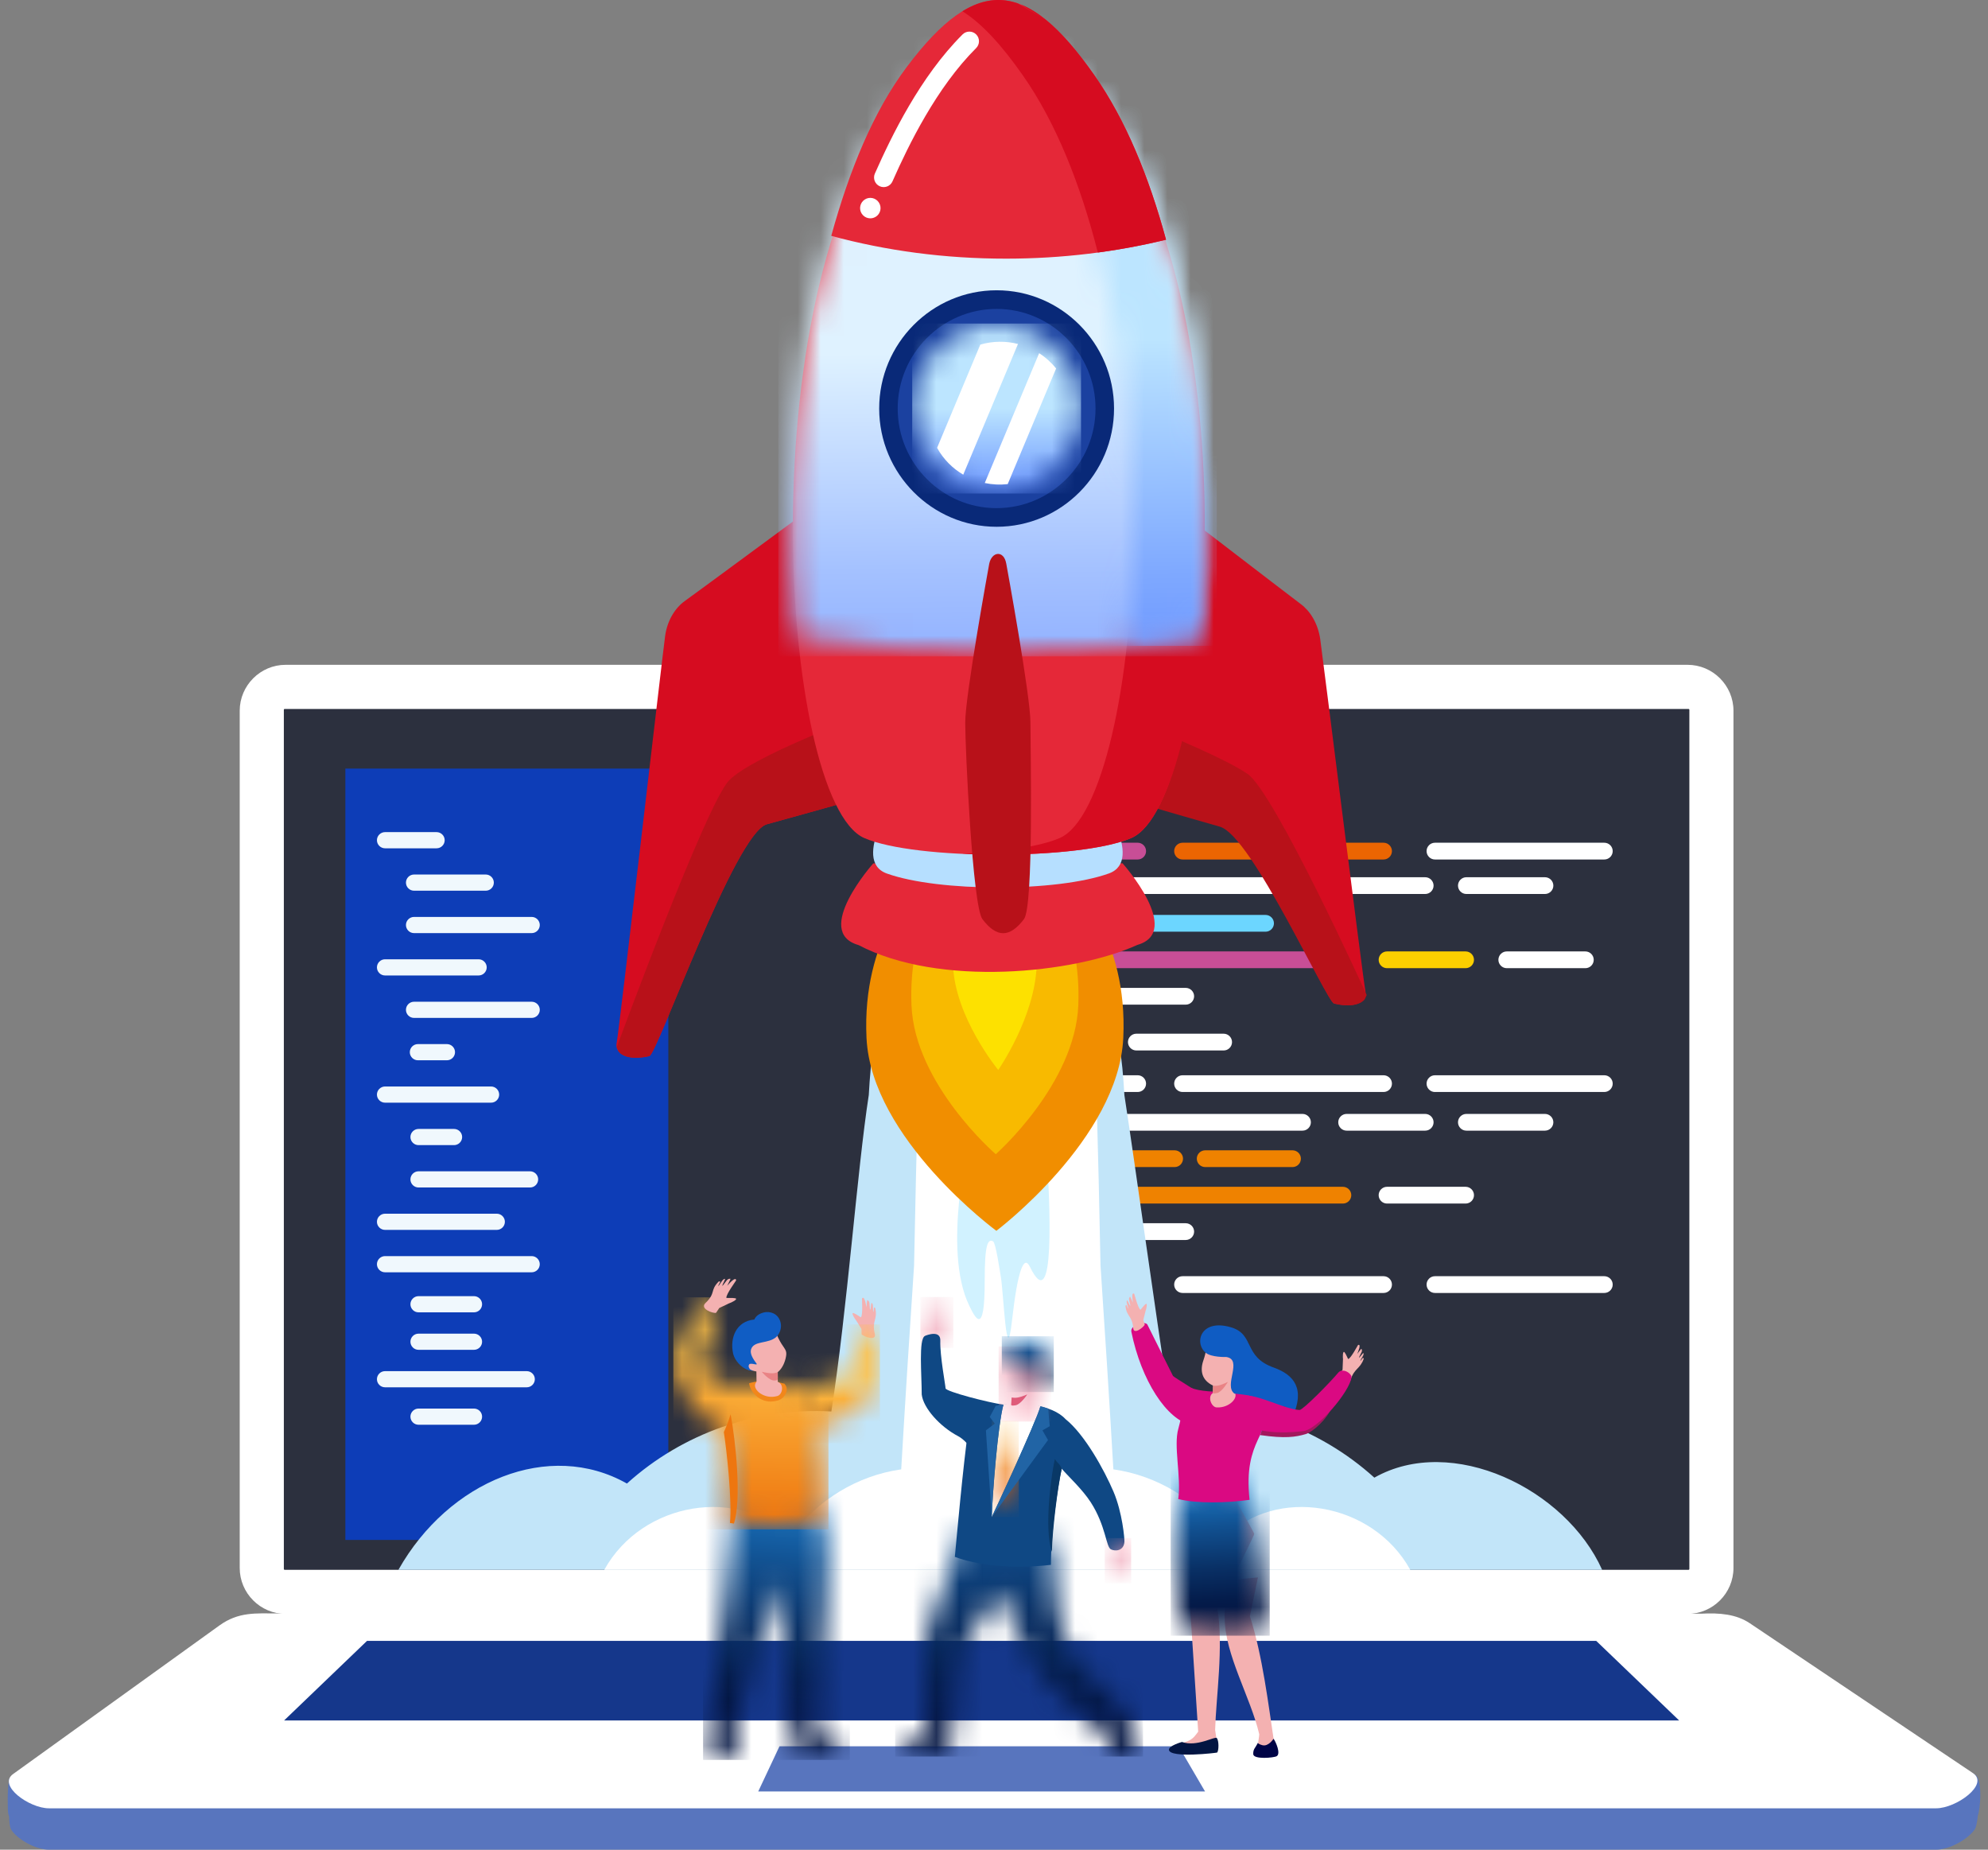 <svg width="86" height="80" viewBox="0 0 86 80" fill="none" xmlns="http://www.w3.org/2000/svg">
<rect x="0" y="0" width="86" height="80" fill="#808080" stroke="none"/>
<g clip-path="url(#clip0_2439_6427)">
<path fill-rule="evenodd" clip-rule="evenodd" d="M12.356 28.754H73.002C74.095 28.754 74.989 29.648 74.989 30.74V67.816C74.989 68.909 74.095 69.803 73.002 69.803H12.356C11.264 69.803 10.37 68.909 10.37 67.816V30.74C10.37 29.648 11.264 28.754 12.356 28.754Z" fill="white"/>
<path fill-rule="evenodd" clip-rule="evenodd" d="M9.363 72.197H75.927L85.473 76.804C85.74 76.933 85.588 78.87 85.439 79.102C85.152 79.547 84.332 80.001 83.755 80.001H2.117C1.553 80.001 0.757 79.566 0.481 79.13C0.32 78.875 0.397 77.224 0.411 76.91L9.363 72.197H9.363Z" fill="#5875BE"/>
<path fill-rule="evenodd" clip-rule="evenodd" d="M9.364 72.197H75.927L85.401 76.729C85.817 76.928 85.639 78.374 85.567 78.486C85.281 78.931 84.332 79.438 83.755 79.438H2.117C1.553 79.438 0.665 78.968 0.389 78.532C0.325 78.431 0.34 78.154 0.333 77.782C0.339 77.397 0.362 77.047 0.412 76.91L9.364 72.197Z" fill="#5875BE"/>
<path fill-rule="evenodd" clip-rule="evenodd" d="M12.018 69.783L73.578 69.794C74.395 69.749 75.116 69.817 75.696 70.207L85.349 76.689C86.066 77.17 84.632 78.211 83.755 78.211H2.117C1.264 78.211 -0.115 77.219 0.566 76.729L9.493 70.302C10.321 69.706 11.065 69.781 12.017 69.783" fill="white"/>
<path fill-rule="evenodd" clip-rule="evenodd" d="M15.878 70.969H37.942H38.552H69.051L72.639 74.412H38.552H37.942H12.29L15.878 70.969Z" fill="#15378B"/>
<path fill-rule="evenodd" clip-rule="evenodd" d="M33.72 75.529H46.007H46.321H50.987L52.129 77.482H46.321H46.007H32.801L33.72 75.529Z" fill="#5875BE"/>
<path fill-rule="evenodd" clip-rule="evenodd" d="M12.314 30.664H73.045C73.065 30.664 73.081 30.68 73.081 30.699V67.861C73.081 67.88 73.065 67.896 73.045 67.896H12.314C12.294 67.896 12.279 67.88 12.279 67.861V30.699C12.279 30.68 12.294 30.664 12.314 30.664Z" fill="#2C303E"/>
<path fill-rule="evenodd" clip-rule="evenodd" d="M38.483 65.215H56.197C56.397 65.215 56.559 65.052 56.559 64.853C56.559 64.653 56.396 64.49 56.197 64.49H38.483C38.284 64.49 38.121 64.653 38.121 64.852C38.121 65.052 38.284 65.215 38.483 65.215" fill="#EB6502"/>
<path fill-rule="evenodd" clip-rule="evenodd" d="M58.158 65.215H62.507C62.706 65.215 62.869 65.052 62.869 64.853C62.869 64.653 62.706 64.49 62.507 64.49H58.158C57.959 64.49 57.796 64.653 57.796 64.852C57.796 65.052 57.959 65.215 58.158 65.215" fill="white"/>
<path fill-rule="evenodd" clip-rule="evenodd" d="M36.565 63.637H40.914C41.113 63.637 41.276 63.474 41.276 63.275C41.276 63.075 41.113 62.912 40.914 62.912H36.565C36.366 62.912 36.203 63.075 36.203 63.274C36.203 63.474 36.366 63.637 36.565 63.637Z" fill="white"/>
<path fill-rule="evenodd" clip-rule="evenodd" d="M38.483 62.061H45.006C45.205 62.061 45.368 61.898 45.368 61.699C45.368 61.499 45.205 61.336 45.006 61.336H38.483C38.284 61.336 38.121 61.499 38.121 61.698C38.121 61.898 38.284 62.061 38.483 62.061Z" fill="white"/>
<path fill-rule="evenodd" clip-rule="evenodd" d="M38.505 60.483H43.855C44.055 60.483 44.218 60.32 44.218 60.12C44.218 59.921 44.055 59.758 43.855 59.758H38.505C38.305 59.758 38.143 59.921 38.143 60.12C38.143 60.32 38.306 60.483 38.505 60.483Z" fill="white"/>
<path fill-rule="evenodd" clip-rule="evenodd" d="M47.031 62.061H51.294C51.493 62.061 51.657 61.898 51.657 61.699C51.657 61.499 51.493 61.336 51.294 61.336H47.031C46.832 61.336 46.669 61.499 46.669 61.698C46.669 61.898 46.832 62.061 47.031 62.061Z" fill="white"/>
<path fill-rule="evenodd" clip-rule="evenodd" d="M38.71 57.316H41.338C41.537 57.316 41.7 57.153 41.7 56.954C41.7 56.755 41.537 56.592 41.338 56.592H38.71C38.511 56.592 38.348 56.755 38.348 56.954C38.348 57.153 38.511 57.316 38.71 57.316Z" fill="white"/>
<path fill-rule="evenodd" clip-rule="evenodd" d="M38.483 43.452H45.006C45.205 43.452 45.368 43.289 45.368 43.089C45.368 42.89 45.205 42.727 45.006 42.727H38.483C38.284 42.727 38.121 42.89 38.121 43.089C38.121 43.288 38.284 43.451 38.483 43.451" fill="white"/>
<path fill-rule="evenodd" clip-rule="evenodd" d="M38.505 41.875H43.855C44.055 41.875 44.218 41.712 44.218 41.513C44.218 41.313 44.055 41.15 43.855 41.15H38.505C38.305 41.15 38.143 41.313 38.143 41.513C38.143 41.712 38.306 41.875 38.505 41.875Z" fill="white"/>
<path fill-rule="evenodd" clip-rule="evenodd" d="M38.505 40.297H54.748C54.947 40.297 55.11 40.134 55.11 39.935C55.11 39.735 54.947 39.572 54.748 39.572H38.505C38.305 39.572 38.143 39.735 38.143 39.934C38.143 40.134 38.306 40.297 38.505 40.297Z" fill="#6CD6FF"/>
<path fill-rule="evenodd" clip-rule="evenodd" d="M47.031 43.452H51.294C51.493 43.452 51.657 43.289 51.657 43.089C51.657 42.89 51.493 42.727 51.294 42.727H47.031C46.832 42.727 46.669 42.89 46.669 43.089C46.669 43.288 46.832 43.451 47.031 43.451" fill="white"/>
<path fill-rule="evenodd" clip-rule="evenodd" d="M45.422 41.875H58.094C58.294 41.875 58.456 41.712 58.456 41.513C58.456 41.313 58.294 41.15 58.094 41.15H45.422C45.223 41.15 45.06 41.313 45.06 41.513C45.06 41.712 45.223 41.875 45.422 41.875Z" fill="#C84E96"/>
<path fill-rule="evenodd" clip-rule="evenodd" d="M60.002 41.875H63.402C63.602 41.875 63.764 41.712 63.764 41.513C63.764 41.313 63.601 41.15 63.402 41.15H60.002C59.803 41.15 59.64 41.313 59.64 41.513C59.64 41.712 59.803 41.875 60.002 41.875Z" fill="#FCCF00"/>
<path fill-rule="evenodd" clip-rule="evenodd" d="M65.182 41.875H68.582C68.782 41.875 68.944 41.712 68.944 41.513C68.944 41.313 68.781 41.15 68.582 41.15H65.182C64.983 41.15 64.82 41.313 64.82 41.513C64.82 41.712 64.983 41.875 65.182 41.875Z" fill="white"/>
<path fill-rule="evenodd" clip-rule="evenodd" d="M38.59 55.209H42.938C43.138 55.209 43.301 55.046 43.301 54.847C43.301 54.647 43.138 54.484 42.938 54.484H38.59C38.391 54.484 38.227 54.647 38.227 54.846C38.227 55.046 38.391 55.209 38.59 55.209Z" fill="white"/>
<path fill-rule="evenodd" clip-rule="evenodd" d="M38.483 53.631H45.006C45.205 53.631 45.368 53.468 45.368 53.269C45.368 53.069 45.205 52.906 45.006 52.906H38.483C38.284 52.906 38.121 53.069 38.121 53.268C38.121 53.468 38.284 53.631 38.483 53.631Z" fill="white"/>
<path fill-rule="evenodd" clip-rule="evenodd" d="M38.505 52.055H43.855C44.055 52.055 44.218 51.892 44.218 51.693C44.218 51.493 44.055 51.33 43.855 51.33H38.505C38.305 51.33 38.143 51.493 38.143 51.692C38.143 51.892 38.306 52.055 38.505 52.055Z" fill="white"/>
<path fill-rule="evenodd" clip-rule="evenodd" d="M38.505 50.477H45.524C45.723 50.477 45.886 50.314 45.886 50.114C45.886 49.915 45.723 49.752 45.524 49.752H38.505C38.305 49.752 38.143 49.915 38.143 50.114C38.143 50.314 38.306 50.477 38.505 50.477Z" fill="#FCCF00"/>
<path fill-rule="evenodd" clip-rule="evenodd" d="M47.031 53.631H51.294C51.493 53.631 51.657 53.468 51.657 53.269C51.657 53.069 51.493 52.906 51.294 52.906H47.031C46.832 52.906 46.669 53.069 46.669 53.268C46.669 53.468 46.832 53.631 47.031 53.631Z" fill="white"/>
<path fill-rule="evenodd" clip-rule="evenodd" d="M45.422 52.055H58.094C58.294 52.055 58.456 51.892 58.456 51.693C58.456 51.493 58.294 51.33 58.094 51.33H45.422C45.223 51.33 45.06 51.493 45.06 51.692C45.06 51.892 45.223 52.055 45.422 52.055Z" fill="#EF8200"/>
<path fill-rule="evenodd" clip-rule="evenodd" d="M60.002 52.055H63.402C63.602 52.055 63.764 51.892 63.764 51.693C63.764 51.493 63.601 51.33 63.402 51.33H60.002C59.803 51.33 59.64 51.493 59.64 51.692C59.64 51.892 59.803 52.055 60.002 52.055Z" fill="white"/>
<path fill-rule="evenodd" clip-rule="evenodd" d="M43.674 38.666H56.346C56.545 38.666 56.708 38.503 56.708 38.304C56.708 38.104 56.545 37.941 56.346 37.941H43.674C43.475 37.941 43.311 38.104 43.311 38.303C43.311 38.503 43.474 38.666 43.674 38.666Z" fill="white"/>
<path fill-rule="evenodd" clip-rule="evenodd" d="M58.254 38.666H61.654C61.854 38.666 62.016 38.503 62.016 38.304C62.016 38.104 61.853 37.941 61.654 37.941H58.254C58.055 37.941 57.892 38.104 57.892 38.303C57.892 38.503 58.055 38.666 58.254 38.666Z" fill="white"/>
<path fill-rule="evenodd" clip-rule="evenodd" d="M63.434 38.666H66.834C67.034 38.666 67.197 38.503 67.197 38.304C67.197 38.104 67.034 37.941 66.834 37.941H63.434C63.235 37.941 63.072 38.104 63.072 38.303C63.072 38.503 63.235 38.666 63.434 38.666Z" fill="white"/>
<path fill-rule="evenodd" clip-rule="evenodd" d="M43.674 37.174H49.216C49.415 37.174 49.578 37.011 49.578 36.812C49.578 36.612 49.415 36.449 49.216 36.449H43.674C43.474 36.449 43.311 36.612 43.311 36.811C43.311 37.011 43.474 37.174 43.674 37.174Z" fill="#C84E96"/>
<path fill-rule="evenodd" clip-rule="evenodd" d="M51.156 37.174H59.853C60.052 37.174 60.215 37.011 60.215 36.812C60.215 36.612 60.052 36.449 59.853 36.449H51.156C50.957 36.449 50.794 36.612 50.794 36.811C50.794 37.011 50.957 37.174 51.156 37.174Z" fill="#EB6502"/>
<path fill-rule="evenodd" clip-rule="evenodd" d="M62.075 37.174H69.402C69.602 37.174 69.765 37.011 69.765 36.812C69.765 36.612 69.602 36.449 69.402 36.449H62.075C61.875 36.449 61.713 36.612 61.713 36.811C61.713 37.011 61.876 37.174 62.075 37.174Z" fill="white"/>
<path fill-rule="evenodd" clip-rule="evenodd" d="M43.674 48.902H56.346C56.545 48.902 56.708 48.739 56.708 48.54C56.708 48.341 56.545 48.178 56.346 48.178H43.674C43.475 48.178 43.311 48.341 43.311 48.54C43.311 48.739 43.474 48.902 43.674 48.902Z" fill="white"/>
<path fill-rule="evenodd" clip-rule="evenodd" d="M58.254 48.902H61.654C61.854 48.902 62.016 48.739 62.016 48.54C62.016 48.341 61.853 48.178 61.654 48.178H58.254C58.055 48.178 57.892 48.341 57.892 48.54C57.892 48.739 58.055 48.902 58.254 48.902Z" fill="white"/>
<path fill-rule="evenodd" clip-rule="evenodd" d="M63.434 48.902H66.834C67.034 48.902 67.197 48.739 67.197 48.54C67.197 48.341 67.034 48.178 66.834 48.178H63.434C63.235 48.178 63.072 48.341 63.072 48.54C63.072 48.739 63.235 48.902 63.434 48.902Z" fill="white"/>
<path fill-rule="evenodd" clip-rule="evenodd" d="M43.674 47.23H49.216C49.415 47.23 49.578 47.068 49.578 46.868C49.578 46.669 49.415 46.506 49.216 46.506H43.674C43.474 46.506 43.311 46.669 43.311 46.868C43.311 47.068 43.474 47.231 43.674 47.231" fill="white"/>
<path fill-rule="evenodd" clip-rule="evenodd" d="M51.156 47.23H59.853C60.052 47.23 60.215 47.068 60.215 46.868C60.215 46.669 60.052 46.506 59.853 46.506H51.156C50.957 46.506 50.794 46.669 50.794 46.868C50.794 47.068 50.957 47.23 51.156 47.23Z" fill="white"/>
<path fill-rule="evenodd" clip-rule="evenodd" d="M62.075 47.23H69.402C69.602 47.23 69.765 47.068 69.765 46.868C69.765 46.669 69.602 46.506 69.402 46.506H62.075C61.875 46.506 61.713 46.669 61.713 46.868C61.713 47.068 61.876 47.231 62.075 47.231" fill="white"/>
<path d="M28.912 33.242H14.94V66.604H28.912V33.242Z" fill="#0D3DB7"/>
<path fill-rule="evenodd" clip-rule="evenodd" d="M47.036 50.477H50.814C51.014 50.477 51.177 50.314 51.177 50.114C51.177 49.915 51.014 49.752 50.814 49.752H47.036C46.837 49.752 46.674 49.915 46.674 50.114C46.674 50.314 46.837 50.477 47.036 50.477Z" fill="#EF8200"/>
<path fill-rule="evenodd" clip-rule="evenodd" d="M52.136 50.477H55.914C56.114 50.477 56.276 50.314 56.276 50.114C56.276 49.915 56.113 49.752 55.914 49.752H52.136C51.937 49.752 51.773 49.915 51.773 50.114C51.773 50.314 51.937 50.477 52.136 50.477Z" fill="#EF8200"/>
<path fill-rule="evenodd" clip-rule="evenodd" d="M38.71 45.434H42.164C42.363 45.434 42.526 45.271 42.526 45.072C42.526 44.872 42.363 44.709 42.164 44.709H38.71C38.511 44.709 38.348 44.872 38.348 45.071C38.348 45.271 38.511 45.434 38.71 45.434Z" fill="white"/>
<path fill-rule="evenodd" clip-rule="evenodd" d="M43.676 45.434H47.454C47.654 45.434 47.816 45.271 47.816 45.072C47.816 44.872 47.653 44.709 47.454 44.709H43.676C43.477 44.709 43.314 44.872 43.314 45.071C43.314 45.271 43.477 45.434 43.676 45.434Z" fill="white"/>
<path fill-rule="evenodd" clip-rule="evenodd" d="M49.157 45.434H52.935C53.135 45.434 53.297 45.271 53.297 45.072C53.297 44.872 53.134 44.709 52.935 44.709H49.157C48.957 44.709 48.795 44.872 48.795 45.071C48.795 45.271 48.958 45.434 49.157 45.434Z" fill="white"/>
<path fill-rule="evenodd" clip-rule="evenodd" d="M18.105 56.76H20.505C20.697 56.76 20.855 56.603 20.855 56.41C20.855 56.218 20.697 56.06 20.505 56.06H18.105C17.913 56.06 17.755 56.218 17.755 56.41C17.755 56.603 17.913 56.76 18.105 56.76Z" fill="#F0F8FD"/>
<path fill-rule="evenodd" clip-rule="evenodd" d="M16.656 55.028H23C23.193 55.028 23.35 54.87 23.35 54.678C23.35 54.486 23.193 54.328 23 54.328H16.656C16.464 54.328 16.306 54.486 16.306 54.678C16.306 54.87 16.464 55.028 16.656 55.028Z" fill="#F0F8FD"/>
<path fill-rule="evenodd" clip-rule="evenodd" d="M16.656 53.194H21.491C21.683 53.194 21.841 53.036 21.841 52.844C21.841 52.652 21.683 52.494 21.491 52.494H16.656C16.464 52.494 16.306 52.652 16.306 52.844C16.306 53.036 16.464 53.194 16.656 53.194Z" fill="#F0F8FD"/>
<path fill-rule="evenodd" clip-rule="evenodd" d="M18.105 51.36H22.931C23.123 51.36 23.281 51.202 23.281 51.01C23.281 50.818 23.123 50.66 22.931 50.66H18.105C17.913 50.66 17.755 50.818 17.755 51.01C17.755 51.202 17.913 51.36 18.105 51.36Z" fill="#F0F8FD"/>
<path fill-rule="evenodd" clip-rule="evenodd" d="M18.105 49.528H19.642C19.835 49.528 19.992 49.37 19.992 49.178C19.992 48.986 19.835 48.828 19.642 48.828H18.105C17.913 48.828 17.755 48.986 17.755 49.178C17.755 49.37 17.913 49.528 18.105 49.528Z" fill="#F0F8FD"/>
<path fill-rule="evenodd" clip-rule="evenodd" d="M16.656 47.692H21.244C21.437 47.692 21.594 47.534 21.594 47.342C21.594 47.15 21.437 46.992 21.244 46.992H16.656C16.464 46.992 16.306 47.15 16.306 47.342C16.306 47.534 16.464 47.692 16.656 47.692Z" fill="#F0F8FD"/>
<path fill-rule="evenodd" clip-rule="evenodd" d="M18.078 45.858H19.334C19.526 45.858 19.684 45.7 19.684 45.508C19.684 45.316 19.526 45.158 19.334 45.158H18.078C17.886 45.158 17.728 45.316 17.728 45.508C17.728 45.7 17.886 45.858 18.078 45.858Z" fill="#F0F8FD"/>
<path fill-rule="evenodd" clip-rule="evenodd" d="M17.911 44.026H23.001C23.193 44.026 23.351 43.868 23.351 43.676C23.351 43.484 23.193 43.326 23.001 43.326H17.911C17.718 43.326 17.561 43.484 17.561 43.676C17.561 43.868 17.718 44.026 17.911 44.026Z" fill="#F0F8FD"/>
<path fill-rule="evenodd" clip-rule="evenodd" d="M16.656 42.19H20.705C20.897 42.19 21.055 42.032 21.055 41.84C21.055 41.648 20.897 41.49 20.705 41.49H16.656C16.464 41.49 16.306 41.648 16.306 41.84C16.306 42.032 16.464 42.19 16.656 42.19Z" fill="#F0F8FD"/>
<path fill-rule="evenodd" clip-rule="evenodd" d="M17.911 40.358H23.001C23.193 40.358 23.351 40.2 23.351 40.008C23.351 39.816 23.193 39.658 23.001 39.658H17.911C17.718 39.658 17.561 39.816 17.561 40.008C17.561 40.2 17.718 40.358 17.911 40.358Z" fill="#F0F8FD"/>
<path fill-rule="evenodd" clip-rule="evenodd" d="M17.911 38.524H21.014C21.206 38.524 21.363 38.366 21.363 38.174C21.363 37.982 21.206 37.824 21.014 37.824H17.911C17.718 37.824 17.561 37.982 17.561 38.174C17.561 38.366 17.718 38.524 17.911 38.524Z" fill="#F0F8FD"/>
<path fill-rule="evenodd" clip-rule="evenodd" d="M16.656 36.69H18.887C19.079 36.69 19.237 36.532 19.237 36.34C19.237 36.148 19.079 35.99 18.887 35.99H16.656C16.464 35.99 16.306 36.148 16.306 36.34C16.306 36.532 16.464 36.69 16.656 36.69Z" fill="#F0F8FD"/>
<path fill-rule="evenodd" clip-rule="evenodd" d="M18.105 58.381H20.505C20.697 58.381 20.855 58.224 20.855 58.032C20.855 57.839 20.697 57.682 20.505 57.682H18.105C17.913 57.682 17.755 57.839 17.755 58.032C17.755 58.224 17.913 58.381 18.105 58.381Z" fill="#F0F8FD"/>
<path fill-rule="evenodd" clip-rule="evenodd" d="M16.656 60.002H22.787C22.979 60.002 23.137 59.845 23.137 59.653C23.137 59.46 22.979 59.303 22.787 59.303H16.656C16.464 59.303 16.306 59.46 16.306 59.653C16.306 59.845 16.464 60.002 16.656 60.002Z" fill="#F0F8FD"/>
<path fill-rule="evenodd" clip-rule="evenodd" d="M18.105 61.622H20.505C20.697 61.622 20.855 61.464 20.855 61.272C20.855 61.079 20.697 60.922 20.505 60.922H18.105C17.913 60.922 17.755 61.079 17.755 61.272C17.755 61.464 17.913 61.622 18.105 61.622Z" fill="#F0F8FD"/>
<path fill-rule="evenodd" clip-rule="evenodd" d="M38.505 38.666H42.064C42.264 38.666 42.426 38.503 42.426 38.304C42.426 38.104 42.263 37.941 42.064 37.941H38.505C38.305 37.941 38.143 38.104 38.143 38.303C38.143 38.503 38.306 38.666 38.505 38.666Z" fill="white"/>
<path fill-rule="evenodd" clip-rule="evenodd" d="M39.67 37.174H42.027C42.227 37.174 42.389 37.011 42.389 36.812C42.389 36.612 42.226 36.449 42.027 36.449H39.67C39.471 36.449 39.308 36.612 39.308 36.811C39.308 37.011 39.471 37.174 39.67 37.174Z" fill="white"/>
<path fill-rule="evenodd" clip-rule="evenodd" d="M32.449 63.637H32.555C32.755 63.637 32.917 63.474 32.917 63.275C32.917 63.075 32.754 62.912 32.555 62.912H32.449C32.25 62.912 32.087 63.075 32.087 63.274C32.087 63.474 32.25 63.637 32.449 63.637Z" fill="#1D89E8"/>
<path fill-rule="evenodd" clip-rule="evenodd" d="M32.449 62.061H32.555C32.755 62.061 32.917 61.898 32.917 61.699C32.917 61.499 32.754 61.336 32.555 61.336H32.449C32.25 61.336 32.087 61.499 32.087 61.698C32.087 61.898 32.25 62.061 32.449 62.061Z" fill="#1D89E8"/>
<path fill-rule="evenodd" clip-rule="evenodd" d="M50.61 60.791C49.914 56.322 49.15 50.666 48.64 47.361C48.597 46.576 48.531 45.794 48.407 45.119L48.022 43.014L47.964 42.59L43.111 42.636L38.259 42.59L38.201 43.014L37.815 45.119C37.692 45.794 37.626 46.576 37.583 47.361C37.073 50.666 36.661 56.578 35.964 61.047C32.75 60.87 29.546 61.975 27.12 64.165C23.769 62.265 19.42 64.031 17.235 67.896H69.308C67.729 64.382 62.806 62.01 59.454 63.91C57.028 61.719 53.825 60.614 50.61 60.791" fill="#C2E5F9"/>
<path d="M43.574 44.882L39.862 44.568C39.753 45.297 39.646 49.564 39.542 54.737C39.358 57.477 39.161 60.54 38.986 63.551C37.115 63.818 35.359 64.847 34.17 66.515C31.995 64.276 27.784 64.927 26.141 67.896H61.008C59.366 64.927 55.154 64.276 52.979 66.515C51.79 64.847 50.035 63.818 48.164 63.551C47.989 60.54 47.792 57.477 47.608 54.737C47.504 49.564 47.397 45.297 47.288 44.568L43.575 44.882H43.574Z" fill="white"/>
<path fill-rule="evenodd" clip-rule="evenodd" d="M41.945 49.217C41.945 49.217 40.746 54.039 41.927 56.466C42.185 56.998 42.601 57.847 42.598 55.399C42.595 53.804 42.735 53.577 42.957 53.686C43.076 53.744 43.247 54.946 43.292 55.205C43.422 55.95 43.533 59.302 43.777 57.131C44.021 54.959 44.292 54.254 44.55 54.785C45.666 57.081 45.42 52.024 45.274 49.767L41.945 49.217H41.945Z" fill="#D1F2FF"/>
<path fill-rule="evenodd" clip-rule="evenodd" d="M43.248 20.694L36.287 20.698C35.797 20.698 35.395 20.297 35.395 19.806V19.464C35.278 19.107 34.941 18.847 34.547 18.848L35.395 18.537V18.214L51.099 18.207V18.531L51.947 18.84C51.552 18.84 51.216 19.1 51.099 19.457V19.8C51.099 20.29 50.699 20.691 50.209 20.691L43.248 20.694H43.248Z" fill="#092978"/>
<path fill-rule="evenodd" clip-rule="evenodd" d="M41.226 20.631C41.079 20.631 40.959 20.503 40.959 20.346C40.959 20.188 41.078 20.061 41.226 20.061L46.171 20.059C46.319 20.059 46.438 20.186 46.439 20.344C46.439 20.501 46.319 20.629 46.172 20.629L41.226 20.631L41.226 20.631ZM40.335 20.061C40.482 20.061 40.602 20.188 40.602 20.346C40.602 20.503 40.482 20.631 40.335 20.631H40.107C39.959 20.631 39.84 20.504 39.84 20.346C39.84 20.189 39.959 20.061 40.106 20.061H40.334L40.335 20.061Z" fill="white"/>
<path d="M46.438 38.307L39.635 38.31C39.635 38.31 37.275 40.535 37.485 44.896C37.696 49.258 43.102 53.234 43.102 53.234C43.102 53.234 48.387 49.253 48.593 44.891C48.799 40.529 46.438 38.307 46.438 38.307" fill="#F18E00"/>
<path d="M45.247 38.307L40.826 38.309C40.826 38.309 39.293 40.053 39.43 43.475C39.567 46.896 43.077 49.921 43.077 49.921C43.077 49.921 46.514 46.893 46.647 43.472C46.781 40.05 45.247 38.307 45.247 38.307Z" fill="#F8BA00"/>
<path d="M44.144 38.309L41.928 38.309C41.928 38.309 41.16 39.463 41.228 41.726C41.297 43.989 43.183 46.277 43.183 46.277C43.183 46.277 44.78 43.987 44.847 41.724C44.914 39.462 44.144 38.309 44.144 38.309Z" fill="#FDE100"/>
<path fill-rule="evenodd" clip-rule="evenodd" d="M37.133 40.873C35.142 40.304 37.776 37.343 37.776 37.343L48.561 37.338C48.561 37.338 51.197 40.296 49.206 40.867C46.461 42.113 40.624 42.706 37.133 40.872" fill="#E52838"/>
<path fill-rule="evenodd" clip-rule="evenodd" d="M38.363 37.78C36.778 37.21 38.874 34.25 38.874 34.25L47.459 34.246C47.459 34.246 49.559 37.205 47.974 37.776C45.727 38.585 40.611 38.587 38.363 37.78Z" fill="#B6DFFF"/>
<path fill-rule="evenodd" clip-rule="evenodd" d="M49.424 20.877C49.424 20.877 55.888 25.843 56.279 26.133C56.67 26.424 57.014 26.954 57.114 27.652C57.214 28.349 58.961 42.341 59.061 42.822C59.16 43.303 58.674 43.637 57.713 43.404C57.384 43.324 54.283 36.151 52.958 35.757C50.421 35.003 48.594 34.44 48.594 34.44L49.424 20.877Z" fill="#D60C20"/>
<path fill-rule="evenodd" clip-rule="evenodd" d="M59.122 43.036C59.122 43.036 59.091 43.105 59.039 43.219C58.855 43.458 58.401 43.565 57.714 43.404C57.37 43.324 54.155 36.151 52.773 35.756C50.13 35.002 48.227 34.438 48.227 34.438L48.301 33.401L48.811 31.09C48.811 31.09 52.782 32.655 53.964 33.468C55.145 34.28 59.12 43.035 59.122 43.036Z" fill="#B81119"/>
<path fill-rule="evenodd" clip-rule="evenodd" d="M36.628 20.842C36.628 20.842 30.038 25.703 29.632 25.989C29.227 26.276 28.873 26.802 28.774 27.499C28.675 28.195 26.78 44.601 26.68 45.081C26.581 45.561 27.09 45.901 28.089 45.678C28.432 45.601 31.794 36.03 33.172 35.65C35.809 34.923 37.708 34.381 37.708 34.381L36.627 20.842L36.628 20.842Z" fill="#D60C20"/>
<path fill-rule="evenodd" clip-rule="evenodd" d="M26.678 45.295C26.678 45.295 26.71 45.364 26.763 45.479C26.949 45.719 27.404 45.832 28.09 45.679C28.432 45.602 31.794 36.031 33.173 35.651C35.809 34.925 37.709 34.382 37.709 34.382L37.626 33.344L37.098 31.027C37.098 31.027 32.536 32.725 31.54 33.753C30.543 34.782 26.68 45.294 26.679 45.296" fill="#B81119"/>
<path fill-rule="evenodd" clip-rule="evenodd" d="M48.949 36.241C52.533 34.674 54.095 12.976 47.35 4.33C44.464 0.765 42.284 0.478 39.216 4.024C32.176 12.2 33.758 34.663 37.387 36.246C39.589 37.207 46.747 37.204 48.949 36.241Z" fill="#E52838"/>
<path fill-rule="evenodd" clip-rule="evenodd" d="M48.948 36.241C52.532 34.673 54.35 12.976 47.35 4.33C45.277 1.769 43.569 0.9 41.634 1.927C42.469 2.377 43.324 3.184 44.253 4.331C51.254 12.977 49.435 34.675 45.851 36.242C44.996 36.616 43.391 36.845 41.619 36.929C44.405 37.059 47.603 36.829 48.949 36.241" fill="#D60C20"/>
<mask id="mask0_2439_6427" style="mask-type:luminance" maskUnits="userSpaceOnUse" x="34" y="1" width="19" height="28">
<path d="M51.885 27.524C52.638 20.04 51.685 9.683 47.35 4.33C44.464 0.765 42.285 0.478 39.217 4.024C34.666 9.283 33.669 19.901 34.443 27.532C39.275 28.39 47.053 28.387 51.884 27.524H51.885Z" fill="white"/>
</mask>
<g mask="url(#mask0_2439_6427)">
<path d="M52.638 0.479H33.669V28.39H52.638V0.479Z" fill="url(#paint0_linear_2439_6427)"/>
</g>
<mask id="mask1_2439_6427" style="mask-type:luminance" maskUnits="userSpaceOnUse" x="43" y="1" width="10" height="27">
<path d="M51.885 27.525C52.638 20.041 51.685 9.685 47.35 4.331C45.885 2.521 44.601 1.557 43.291 1.51C43.567 2.71 43.864 3.853 44.253 4.333C48.667 9.784 49.575 20.423 48.745 27.934C49.875 27.831 50.937 27.695 51.885 27.525Z" fill="white"/>
</mask>
<g mask="url(#mask1_2439_6427)">
<path d="M52.638 1.51H43.291V27.934H52.638V1.51Z" fill="url(#paint1_linear_2439_6427)"/>
</g>
<path fill-rule="evenodd" clip-rule="evenodd" d="M43.115 22.784C45.913 22.783 48.194 20.484 48.193 17.667C48.192 14.85 45.909 12.553 43.111 12.555C40.313 12.556 38.032 14.854 38.033 17.671C38.034 20.488 40.318 22.785 43.115 22.784Z" fill="#092978"/>
<path fill-rule="evenodd" clip-rule="evenodd" d="M43.115 21.977C45.472 21.976 47.393 20.04 47.392 17.667C47.391 15.295 45.468 13.36 43.111 13.361C40.755 13.363 38.833 15.298 38.834 17.671C38.836 20.044 40.759 21.979 43.115 21.978" fill="#1B41A0"/>
<path fill-rule="evenodd" clip-rule="evenodd" d="M44.296 39.755C44.723 39.192 44.577 32.409 44.576 31.247C44.576 30.085 43.563 24.555 43.532 24.385C43.428 23.781 42.901 23.849 42.793 24.385C42.762 24.555 41.755 30.086 41.755 31.248C41.755 32.41 42.073 39.192 42.5 39.756C43.115 40.565 43.681 40.564 44.295 39.755" fill="#B81119"/>
<path fill-rule="evenodd" clip-rule="evenodd" d="M50.444 10.367C49.701 7.628 48.686 5.171 47.35 3.264C44.463 -0.856 42.284 -1.188 39.216 2.91C37.783 4.823 36.742 7.361 35.959 10.201C38.344 10.848 40.868 11.188 43.537 11.187C45.943 11.186 48.263 10.899 50.444 10.367" fill="#E52838"/>
<path fill-rule="evenodd" clip-rule="evenodd" d="M45.231 0.844L45.225 0.84C45.139 0.771 45.054 0.706 44.969 0.645L44.962 0.64C44.936 0.622 44.91 0.603 44.884 0.585L44.861 0.571C44.784 0.519 44.708 0.47 44.63 0.426L44.601 0.409C44.578 0.395 44.555 0.382 44.532 0.37C44.522 0.365 44.513 0.36 44.503 0.355C44.462 0.333 44.422 0.312 44.381 0.292C44.368 0.286 44.356 0.28 44.344 0.274C44.323 0.265 44.302 0.255 44.282 0.246C44.268 0.24 44.254 0.234 44.24 0.228C44.219 0.219 44.199 0.21 44.178 0.202C44.15 0.19 44.121 0.179 45.231 0.845M45.231 0.844C45.908 1.392 46.605 2.202 47.349 3.264C48.685 5.171 49.699 7.628 50.442 10.368C49.484 10.601 48.5 10.787 47.492 10.923C46.738 7.961 45.678 5.3 44.252 3.265C43.324 1.94 42.468 1.008 41.633 0.487C41.674 0.463 41.714 0.438 41.755 0.415L41.756 0.415C41.879 0.345 42.001 0.284 42.123 0.232L42.137 0.226C42.215 0.192 42.293 0.163 42.372 0.137L42.386 0.132C42.42 0.121 42.454 0.111 42.488 0.101L42.507 0.096C42.545 0.085 42.583 0.075 42.621 0.067L42.629 0.065C42.663 0.057 42.696 0.05 42.73 0.044L42.759 0.038C42.791 0.033 42.823 0.027 42.855 0.023L42.87 0.021C42.906 0.016 42.942 0.012 42.978 0.009C42.987 0.008 42.998 0.008 43.007 0.007C43.034 0.005 43.061 0.004 43.088 0.002C43.099 0.002 43.11 0.002 43.121 0.001C43.156 1.60714e-05 43.19 -0 43.225 0C43.233 0 43.242 0.001 43.25 0.001C43.277 0.002 43.304 0.003 43.331 0.005C43.345 0.006 43.359 0.007 43.373 0.008C43.396 0.01 43.419 0.012 43.442 0.014C43.455 0.016 43.468 0.017 43.481 0.018C43.513 0.022 43.546 0.027 43.578 0.032C43.593 0.035 43.607 0.037 43.622 0.04C43.643 0.043 43.664 0.047 43.684 0.052C43.7 0.055 43.716 0.058 43.732 0.062C43.754 0.067 43.776 0.072 43.798 0.078C43.823 0.084 43.848 0.091 43.873 0.098C43.892 0.103 43.911 0.108 43.93 0.114C43.948 0.12 43.967 0.126 43.985 0.132C44.001 0.137 44.017 0.142 44.032 0.148L45.23 0.845L45.231 0.844Z" fill="#D60C20"/>
<mask id="mask2_2439_6427" style="mask-type:luminance" maskUnits="userSpaceOnUse" x="39" y="13" width="8" height="9">
<path d="M43.115 21.344C45.125 21.343 46.765 19.692 46.763 17.668C46.763 15.643 45.122 13.993 43.111 13.994C41.101 13.995 39.462 15.647 39.463 17.671C39.464 19.695 41.104 21.345 43.115 21.344Z" fill="white"/>
</mask>
<g mask="url(#mask2_2439_6427)">
<path d="M46.765 13.994H39.462V21.346H46.765V13.994Z" fill="url(#paint2_linear_2439_6427)"/>
</g>
<path fill-rule="evenodd" clip-rule="evenodd" d="M44.953 15.275L42.601 20.89C42.923 20.958 43.258 20.976 43.593 20.938L45.687 15.937C45.477 15.675 45.229 15.453 44.953 15.276M44.037 14.878L41.67 20.53C41.206 20.258 40.811 19.863 40.538 19.369L42.408 14.904C42.953 14.746 43.515 14.744 44.037 14.877V14.878Z" fill="white"/>
<path d="M38.609 7.844C38.516 8.055 38.27 8.15 38.059 8.057C37.849 7.965 37.754 7.719 37.846 7.508C38.205 6.698 38.695 5.652 39.32 4.585C39.951 3.507 40.722 2.404 41.641 1.488C41.804 1.326 42.068 1.327 42.23 1.49C42.391 1.653 42.391 1.917 42.228 2.079C41.37 2.934 40.641 3.98 40.04 5.006C39.432 6.043 38.956 7.058 38.608 7.845" fill="white"/>
<path fill-rule="evenodd" clip-rule="evenodd" d="M37.413 8.627C37.619 8.496 37.892 8.558 38.023 8.764C38.154 8.97 38.093 9.244 37.886 9.375C37.68 9.506 37.407 9.444 37.276 9.238C37.145 9.032 37.207 8.758 37.413 8.627Z" fill="white"/>
<mask id="mask3_2439_6427" style="mask-type:luminance" maskUnits="userSpaceOnUse" x="39" y="56" width="3" height="3">
<path d="M40.584 58.023L40.618 57.758L40.926 57.362C40.978 57.317 41.242 56.984 41.072 57.025C40.952 57.054 40.708 57.202 40.701 57.192C40.608 57.064 40.748 56.279 40.74 56.267C40.627 56.095 40.509 56.588 40.485 56.671C40.479 56.693 40.491 56.313 40.471 56.321C40.447 56.331 40.383 56.355 40.358 56.447C40.329 56.56 40.31 56.761 40.285 56.775C40.259 56.789 40.274 56.421 40.251 56.436C40.233 56.447 40.197 56.47 40.18 56.541C40.153 56.659 40.146 56.846 40.123 56.867C40.1 56.889 40.126 56.626 40.106 56.648C40.091 56.665 40.052 56.654 40.045 56.675C39.863 57.246 40.168 57.291 39.941 57.94C39.815 58.301 40.475 58.116 40.584 58.023Z" fill="white"/>
</mask>
<g mask="url(#mask3_2439_6427)">
<path d="M41.243 56.096H39.815V58.301H41.243V56.096Z" fill="url(#paint3_linear_2439_6427)"/>
</g>
<path d="M43.475 62.768C43.137 62.601 42.396 63.07 41.969 62.58C41.843 62.435 41.661 62.228 41.445 62.114C40.663 61.703 39.943 60.904 39.873 60.314C39.875 59.467 39.731 57.919 40.012 57.78C40.084 57.745 40.701 57.508 40.677 57.994C40.659 58.641 40.899 59.901 40.905 60.047C40.91 60.185 42.789 60.672 43.409 60.752C43.471 60.855 43.91 63.075 43.475 62.768Z" fill="#0F4884"/>
<mask id="mask4_2439_6427" style="mask-type:luminance" maskUnits="userSpaceOnUse" x="39" y="64" width="11" height="12">
<path d="M41.561 66.668C41.325 67.705 40 70.118 39.991 71.307C39.982 72.54 40.073 73.301 40.151 74.474C40.165 74.686 40.129 74.945 39.901 75.069C39.693 75.183 39.276 75.277 39.153 75.394C39.064 75.479 38.723 75.962 39.942 75.93C40.808 75.907 41.015 75.847 41.107 75.706C41.114 75.695 41.366 73.842 41.474 71.943C41.513 71.254 43.153 69.008 43.267 68.82C43.342 69.157 44.389 71.882 45.324 72.793C46.692 74.126 48.02 75.146 48.02 75.148C48.005 75.252 48.082 75.333 47.928 75.505C47.881 75.674 47.768 75.972 48.607 75.964C49.447 75.957 49.213 75.394 49.216 75.343C49.061 74.273 47.796 73.03 46.578 71.89C45.761 71.125 45.463 67.594 45.502 66.678C45.502 66.678 44.401 66.485 43.792 66.141C42.867 65.619 42.295 63.492 42.468 65.681C42.501 66.091 41.705 66.103 41.561 66.668Z" fill="white"/>
</mask>
<g mask="url(#mask4_2439_6427)">
<path d="M49.447 63.492H38.723V75.972H49.447V63.492Z" fill="url(#paint4_linear_2439_6427)"/>
</g>
<path fill-rule="evenodd" clip-rule="evenodd" d="M45.929 63.523C45.751 64.311 45.462 66.321 45.463 67.681C43.816 67.873 42.263 67.699 41.306 67.336C41.384 66.53 41.651 63.469 41.904 61.687C41.986 61.11 42.584 60.887 42.987 60.823C44.083 60.579 45.525 60.753 46.091 61.376C46.913 62.029 47.763 63.562 48.172 64.522C48.552 65.415 48.652 66.558 48.642 66.686C48.611 67.081 48.252 67.105 48.059 67.012C47.842 66.907 47.842 65.997 47.188 64.979C46.825 64.413 46.192 63.834 45.929 63.523" fill="#0F4884"/>
<path fill-rule="evenodd" clip-rule="evenodd" d="M43.411 60.741C43.167 61.62 42.936 64.618 42.902 65.611C42.944 65.538 44.83 61.495 45.008 60.817C44.56 60.662 43.92 60.645 43.411 60.741Z" fill="white"/>
<mask id="mask5_2439_6427" style="mask-type:luminance" maskUnits="userSpaceOnUse" x="42" y="61" width="3" height="5">
<path d="M42.928 63.918L42.902 65.61L43.724 64.098L43.888 61.9L44.074 61.667L43.9 61.453L43.663 61.564L43.725 61.847C43.466 62.438 43.104 63.456 42.928 63.918" fill="white"/>
</mask>
<g mask="url(#mask5_2439_6427)">
<path d="M44.074 61.453H42.902V65.611H44.074V61.453Z" fill="url(#paint5_linear_2439_6427)"/>
</g>
<path fill-rule="evenodd" clip-rule="evenodd" d="M45.929 63.523C45.758 64.326 45.528 66.101 45.503 67.118C45.133 66.034 45.526 63.526 45.633 63.103C45.767 63.321 45.828 63.278 45.929 63.523Z" fill="#093866"/>
<mask id="mask6_2439_6427" style="mask-type:luminance" maskUnits="userSpaceOnUse" x="43" y="58" width="3" height="4">
<path d="M43.337 59.925C43.439 60.159 43.59 60.344 43.765 60.44L43.74 60.771L43.69 60.81C43.49 61.002 43.672 61.429 43.888 61.428C44.431 61.484 44.874 61.061 44.723 60.809L44.656 60.726L44.666 60.256C44.694 60.256 44.906 60.151 44.967 60.135C45.029 60.12 45.125 60.007 45.138 59.884C45.15 59.76 44.957 59.79 44.957 59.79C45.206 59.485 45.482 59.241 45.157 58.936C44.833 58.632 44.06 58.423 44.06 58.423L43.598 58.234C43.649 58.4 43.54 58.937 43.401 59.269C43.276 59.566 43.2 59.609 43.337 59.925Z" fill="white"/>
</mask>
<g mask="url(#mask6_2439_6427)">
<path d="M45.482 58.234H43.199V61.484H45.482V58.234Z" fill="url(#paint6_linear_2439_6427)"/>
</g>
<path fill-rule="evenodd" clip-rule="evenodd" d="M44.441 60.309C44.441 60.309 44.149 60.751 43.929 60.78C43.708 60.81 43.821 60.785 43.74 60.771L43.765 60.44C43.914 60.472 44.062 60.468 44.441 60.309Z" fill="#DF5B7A"/>
<mask id="mask7_2439_6427" style="mask-type:luminance" maskUnits="userSpaceOnUse" x="43" y="57" width="3" height="4">
<path d="M43.642 58.941C44.023 59.163 44.486 58.949 44.699 59.23C44.805 59.369 44.783 59.56 44.641 59.849C44.599 59.934 44.545 59.996 44.697 59.936C44.766 59.908 44.879 59.87 44.916 59.903C44.997 59.976 44.946 60.117 44.876 60.16C44.845 60.179 44.786 60.207 44.786 60.207C45.318 60.136 45.563 59.673 45.576 59.29C45.581 59.161 45.573 59.044 45.554 58.941C45.566 58.906 45.574 58.869 45.576 58.83C45.585 58.664 45.487 58.518 45.345 58.466C45.328 58.291 45.191 58.151 45.019 58.142C44.967 58.139 44.917 58.148 44.871 58.168L44.854 58.162C44.797 58.05 44.682 57.971 44.547 57.964C44.451 57.958 44.363 57.99 44.294 58.045C44.206 57.909 44.065 57.818 43.903 57.809C43.614 57.793 43.366 58.044 43.348 58.369C43.337 58.572 43.419 58.756 43.553 58.869C43.579 58.895 43.609 58.919 43.643 58.941" fill="white"/>
</mask>
<g mask="url(#mask7_2439_6427)">
<path d="M45.586 57.793H43.337V60.207H45.586V57.793Z" fill="url(#paint7_linear_2439_6427)"/>
</g>
<path fill-rule="evenodd" clip-rule="evenodd" d="M42.902 65.611L42.65 61.865L43.035 61.574L42.817 61.285L43.073 60.805C43.184 60.785 43.296 60.766 43.409 60.752C43.164 61.63 42.936 64.618 42.903 65.612" fill="#2164A5"/>
<path fill-rule="evenodd" clip-rule="evenodd" d="M42.902 65.612L45.336 62.284L45.096 61.864L45.411 61.685L45.343 60.924C45.267 60.898 45.1 60.839 45.007 60.822C44.823 61.512 42.946 65.537 42.902 65.612" fill="#2164A5"/>
<mask id="mask8_2439_6427" style="mask-type:luminance" maskUnits="userSpaceOnUse" x="47" y="66" width="2" height="3">
<path d="M48.042 66.912L48.049 66.963L47.928 67.488C47.899 67.546 47.789 67.926 47.921 67.831C48.014 67.763 48.173 67.549 48.182 67.555C48.308 67.633 48.464 68.361 48.475 68.368C48.634 68.477 48.561 68.009 48.553 67.929C48.55 67.908 48.674 68.24 48.688 68.225C48.706 68.208 48.753 68.165 48.742 68.077C48.727 67.969 48.673 67.789 48.689 67.769C48.706 67.747 48.824 68.07 48.838 68.049C48.849 68.033 48.873 68.001 48.863 67.933C48.845 67.822 48.784 67.658 48.796 67.632C48.809 67.605 48.879 67.841 48.888 67.815C48.895 67.795 48.933 67.791 48.931 67.77C48.887 67.212 48.74 67.348 48.592 66.817C48.525 66.523 48.049 66.799 48.042 66.912Z" fill="white"/>
</mask>
<g mask="url(#mask8_2439_6427)">
<path d="M48.933 66.523H47.789V68.477H48.933V66.523Z" fill="url(#paint8_linear_2439_6427)"/>
</g>
<path fill-rule="evenodd" clip-rule="evenodd" d="M51.55 61.632C50.477 61.429 49.367 59.699 48.942 57.599C48.883 57.304 49.536 57.121 49.634 57.289C49.704 57.417 50.731 59.5 50.744 59.512C50.833 59.596 51.88 60.235 52.525 60.648C52.627 60.674 52.013 61.558 51.55 61.632Z" fill="#DA0982"/>
<path d="M52.206 62.682L51.447 68.963L51.833 74.896C51.82 74.914 51.808 74.932 51.794 74.949C51.785 74.962 51.775 74.975 51.765 74.988C51.741 75.019 51.718 75.049 51.694 75.076C51.684 75.089 51.673 75.101 51.662 75.113C51.487 75.305 51.263 75.351 51.078 75.397C50.935 75.431 50.825 75.448 50.728 75.639C50.725 75.645 50.722 75.651 50.721 75.657C50.7 75.726 50.753 75.798 50.828 75.797L52.521 75.744C52.605 75.742 52.671 75.678 52.679 75.598C52.681 75.587 52.681 75.576 52.679 75.564L52.566 74.825C52.566 74.825 52.566 74.824 52.566 74.822C52.607 73.379 52.933 71.265 52.666 69.58C52.666 69.58 54.265 66.419 54.258 66.342C54.252 66.266 52.206 62.682 52.206 62.682" fill="#F4B1B1"/>
<path d="M53.277 68.328C53.35 68.963 52.908 69.34 52.981 69.974C52.982 71.564 54.096 73.396 54.473 75.001C54.485 75.054 54.39 75.559 54.401 75.612C54.569 75.791 55.046 76.043 55.097 75.218C54.883 73.832 54.618 71.592 54.069 69.906L54.416 68.225L53.278 68.328H53.277Z" fill="#F4B1B1"/>
<mask id="mask9_2439_6427" style="mask-type:luminance" maskUnits="userSpaceOnUse" x="50" y="63" width="5" height="8">
<path d="M51.008 64.847C50.642 66.063 50.834 68.396 51.024 70.393C52.399 70.746 54.422 70.65 54.927 70.223C54.59 67.619 54.418 65.116 53.88 64.656C52.745 62.003 51.175 64.174 51.008 64.847Z" fill="white"/>
</mask>
<g mask="url(#mask9_2439_6427)">
<path d="M54.927 62.002H50.642V70.745H54.927V62.002Z" fill="url(#paint9_linear_2439_6427)"/>
</g>
<path fill-rule="evenodd" clip-rule="evenodd" d="M54.733 60.721C55.056 62.04 53.762 62.205 54.055 64.869C53.085 65.004 51.806 65.041 50.972 64.836C51.105 63.855 50.756 62.539 50.977 61.782C51.122 61.286 51.276 60.121 51.524 60.02C52.258 60.365 54.251 60.002 54.733 60.721Z" fill="#DA0982"/>
<path fill-rule="evenodd" clip-rule="evenodd" d="M52.475 59.928L52.469 60.248L52.422 60.288C52.24 60.483 52.438 60.884 52.645 60.872C53.17 60.898 53.574 60.467 53.416 60.234L53.347 60.157L53.332 59.704C53.359 59.703 53.556 59.59 53.615 59.572C53.673 59.554 53.76 59.441 53.766 59.322C53.771 59.202 53.587 59.241 53.587 59.241C53.81 58.935 54.063 58.685 53.735 58.41C53.407 58.135 52.653 57.974 52.653 57.974L52.199 57.816C52.257 57.973 52.18 58.495 52.063 58.822C51.898 59.285 51.989 59.695 52.474 59.928" fill="#F4B1B1"/>
<path fill-rule="evenodd" clip-rule="evenodd" d="M53.118 59.768C53.118 59.768 52.862 60.208 52.651 60.248C52.441 60.287 52.548 60.258 52.469 60.249L52.475 59.929C52.621 59.952 52.763 59.941 53.118 59.768Z" fill="#E98385"/>
<path fill-rule="evenodd" clip-rule="evenodd" d="M53.046 58.692C53.046 58.692 52.395 58.713 52.152 58.503C51.643 58.066 51.953 57.022 53.255 57.408C54.29 57.716 53.772 58.678 55.102 59.149C55.972 59.458 56.485 60.067 55.895 61.324C55.893 61.326 55.781 60.858 55.505 60.824C55.776 61.714 54.742 62 54.558 61.965C55.26 60.432 54.205 60.358 53.4 60.274C52.919 59.922 53.78 58.801 53.046 58.691" fill="#0F5CC3"/>
<path fill-rule="evenodd" clip-rule="evenodd" d="M54.51 62.068C55.595 62.226 56.05 62.154 56.488 62.025C56.762 61.94 57.378 61.44 57.641 60.827C57.468 60.483 57.461 60.509 57.253 60.308C57.236 60.292 57.219 60.275 57.201 60.256C56.872 60.877 56.32 61.177 56.229 61.193C55.936 61.222 55.505 61.105 55.072 60.978L54.69 61.655L54.511 62.069L54.51 62.068Z" fill="#A2185E"/>
<path fill-rule="evenodd" clip-rule="evenodd" d="M51.13 75.342C51.13 75.342 50.541 75.505 50.568 75.687C50.621 76.054 52.644 75.812 52.655 75.799C52.727 75.709 52.735 75.295 52.639 75.172C52.567 75.08 51.775 75.572 51.131 75.342" fill="#031542"/>
<path fill-rule="evenodd" clip-rule="evenodd" d="M54.215 75.87C54.228 76.106 55.098 76.029 55.227 75.958C55.417 75.853 55.194 75.338 55.094 75.203C55.094 75.203 54.872 75.553 54.61 75.482C54.348 75.411 54.439 75.334 54.394 75.422C54.31 75.588 54.204 75.653 54.215 75.87Z" fill="#000446"/>
<path fill-rule="evenodd" clip-rule="evenodd" d="M57.97 59.427L58.078 59.242L58.097 58.779C58.085 58.724 58.08 58.383 58.168 58.493C58.23 58.57 58.313 58.783 58.323 58.78C58.445 58.744 58.739 58.175 58.75 58.171C58.906 58.117 58.74 58.489 58.715 58.554C58.708 58.57 58.886 58.323 58.894 58.338C58.905 58.356 58.934 58.403 58.905 58.473C58.869 58.559 58.783 58.697 58.792 58.718C58.801 58.739 58.972 58.497 58.979 58.518C58.984 58.534 58.997 58.567 58.973 58.62C58.933 58.709 58.845 58.831 58.85 58.856C58.854 58.881 58.966 58.701 58.968 58.724C58.969 58.742 58.999 58.754 58.994 58.771C58.831 59.224 58.593 59.164 58.42 59.689C58.324 59.98 57.994 59.54 57.97 59.428" fill="#F4B1B1"/>
<path fill-rule="evenodd" clip-rule="evenodd" d="M53.512 60.732C53.606 61.157 53.599 61.505 53.998 61.69C54.752 62.04 55.919 61.962 56.407 61.891C57.015 61.795 58.375 60.213 58.464 59.572C58.484 59.421 58.132 59.164 57.917 59.341C57.521 59.816 56.368 60.979 56.221 60.983C55.365 60.947 53.532 59.779 53.513 60.731" fill="#DA0982"/>
<path fill-rule="evenodd" clip-rule="evenodd" d="M49.521 57.296L49.459 57.091L49.556 56.701C49.581 56.65 49.666 56.32 49.554 56.406C49.476 56.466 49.345 56.654 49.336 56.649C49.226 56.585 49.075 55.963 49.065 55.956C48.926 55.867 49 56.268 49.009 56.336C49.011 56.354 48.896 56.072 48.885 56.084C48.87 56.099 48.83 56.138 48.843 56.213C48.858 56.305 48.909 56.459 48.895 56.477C48.881 56.496 48.772 56.221 48.76 56.239C48.751 56.254 48.731 56.282 48.742 56.34C48.76 56.435 48.816 56.575 48.806 56.597C48.796 56.621 48.73 56.419 48.722 56.442C48.716 56.46 48.685 56.464 48.687 56.481C48.738 56.961 48.977 56.894 49.022 57.444C49.046 57.75 49.471 57.4 49.52 57.296" fill="#F4B1B1"/>
<path fill-rule="evenodd" clip-rule="evenodd" d="M37.273 57.712L37.267 57.477L37.032 57.103C36.989 57.059 36.787 56.744 36.933 56.795C37.035 56.831 37.237 56.982 37.244 56.974C37.337 56.87 37.282 56.168 37.29 56.158C37.405 56.017 37.465 56.461 37.479 56.535C37.482 56.555 37.505 56.221 37.522 56.23C37.542 56.241 37.597 56.267 37.61 56.35C37.626 56.452 37.625 56.63 37.645 56.644C37.666 56.658 37.686 56.334 37.705 56.349C37.72 56.361 37.75 56.384 37.758 56.448C37.772 56.553 37.761 56.718 37.779 56.739C37.798 56.76 37.798 56.527 37.814 56.548C37.825 56.565 37.86 56.558 37.864 56.577C37.975 57.094 37.703 57.107 37.844 57.696C37.923 58.024 37.361 57.804 37.273 57.712Z" fill="#F4B1B1"/>
<mask id="mask10_2439_6427" style="mask-type:luminance" maskUnits="userSpaceOnUse" x="30" y="61" width="7" height="16">
<path d="M35.697 65.728C36.087 67.44 35.508 71.471 35.313 74.637L35.343 74.634C35.343 74.634 35.368 74.907 35.578 75.021C35.787 75.136 36.207 75.23 36.331 75.349C36.42 75.434 36.763 75.919 35.537 75.887C34.666 75.864 34.458 75.803 34.365 75.662C34.352 75.642 33.733 68.994 33.642 68.449C33.486 69.144 31.633 75.087 31.633 75.091C31.648 75.196 31.787 75.475 31.942 75.648C31.99 75.818 32.104 76.117 31.259 76.11C30.414 76.103 30.7 75.86 30.609 75.724C30.984 72.199 31.527 66.499 31.716 65.561H31.716C31.866 59.529 35.073 61.084 34.784 64.736C34.751 65.148 35.551 65.16 35.697 65.729" fill="white"/>
</mask>
<g mask="url(#mask10_2439_6427)">
<path d="M36.763 59.529H30.415V76.118H36.763V59.529Z" fill="url(#paint10_linear_2439_6427)"/>
</g>
<mask id="mask11_2439_6427" style="mask-type:luminance" maskUnits="userSpaceOnUse" x="34" y="57" width="4" height="6">
<path d="M34.295 62.19C35.128 61.878 37.582 61.048 37.812 60.006C37.884 59.263 38.065 57.728 37.831 57.582C37.771 57.544 37.25 57.283 37.229 57.711C37.188 58.28 36.867 59.365 36.849 59.492C36.832 59.613 35.208 60.009 34.657 60.025C34.594 60.109 33.888 62.422 34.295 62.19Z" fill="white"/>
</mask>
<g mask="url(#mask11_2439_6427)">
<path d="M38.065 57.283H33.887V62.422H38.065V57.283Z" fill="url(#paint11_linear_2439_6427)"/>
</g>
<mask id="mask12_2439_6427" style="mask-type:luminance" maskUnits="userSpaceOnUse" x="29" y="56" width="7" height="11">
<path d="M31.313 61.938C31.45 62.74 31.687 64.871 31.577 65.868C33.221 66.151 34.724 66.025 35.706 65.713C35.66 64.628 35.838 60.934 34.657 60.025C34.584 60.004 34.327 59.915 34.251 59.899C33.387 59.725 32.339 59.859 31.634 59.908C30.877 59.834 30.454 59.224 30.36 59.046C30.36 58.256 31.193 57.107 31.009 56.5C30.961 56.34 30.648 56.112 30.422 56.377C29.853 57.044 29.128 58.189 29.149 59.069C29.165 59.779 29.966 61.2 31.313 61.938" fill="white"/>
</mask>
<g mask="url(#mask12_2439_6427)">
<path d="M35.838 56.111H29.128V66.15H35.838V56.111Z" fill="url(#paint12_linear_2439_6427)"/>
</g>
<path d="M33.928 59.844C33.501 59.758 33.231 59.598 32.405 59.828C32.447 60.204 32.92 60.773 33.609 60.581C33.908 60.531 34.197 60.109 33.928 59.843" fill="#F2871B"/>
<path fill-rule="evenodd" clip-rule="evenodd" d="M31.313 61.939C31.441 62.754 31.677 64.967 31.577 65.869C31.635 65.879 31.692 65.888 31.75 65.897C32.093 64.851 31.822 62.289 31.605 61.17C31.527 61.432 31.428 61.698 31.313 61.939" fill="#EE760F"/>
<path fill-rule="evenodd" clip-rule="evenodd" d="M33.983 58.763C33.921 59.013 33.802 59.221 33.645 59.346L33.646 59.765L33.703 59.794C33.933 59.951 33.823 60.349 33.608 60.384C33.079 60.531 32.568 60.123 32.675 59.849L32.727 59.755L32.721 59.316C32.692 59.32 32.466 59.251 32.402 59.247C32.338 59.242 32.224 59.146 32.19 59.026C32.157 58.906 32.354 58.903 32.354 58.903C32.055 58.642 31.74 58.447 32.011 58.09C32.281 57.733 33.012 57.396 33.012 57.396L33.438 57.131C33.416 57.304 33.615 57.818 33.809 58.124C33.983 58.398 34.066 58.428 33.983 58.763" fill="#F4B1B1"/>
<path fill-rule="evenodd" clip-rule="evenodd" d="M32.953 59.33C32.953 59.33 33.27 59.716 33.493 59.708C33.686 59.701 33.644 59.686 33.645 59.346C33.502 59.404 33.355 59.425 32.952 59.33" fill="#E98385"/>
<path fill-rule="evenodd" clip-rule="evenodd" d="M33.573 57.834C33.233 58.118 32.679 57.989 32.514 58.303C32.433 58.459 32.487 58.645 32.677 58.907C32.733 58.984 32.796 59.036 32.636 59.002C32.562 58.986 32.443 58.968 32.413 59.007C32.345 59.093 32.419 59.225 32.495 59.255C32.529 59.269 32.593 59.287 32.593 59.287C32.202 59.306 31.788 58.901 31.71 58.523C31.572 57.855 31.852 57.144 32.632 57.07C32.697 56.92 32.843 56.81 33.065 56.76C33.286 56.71 33.658 56.787 33.765 57.187C33.826 57.416 33.746 57.674 33.573 57.834Z" fill="#105DC4"/>
<path fill-rule="evenodd" clip-rule="evenodd" d="M30.975 56.781L31.115 56.573L31.539 56.371C31.603 56.356 31.964 56.188 31.804 56.151C31.692 56.125 31.425 56.146 31.423 56.135C31.399 55.988 31.848 55.389 31.846 55.375C31.824 55.184 31.517 55.547 31.462 55.607C31.448 55.623 31.617 55.309 31.598 55.308C31.573 55.306 31.509 55.298 31.45 55.365C31.378 55.447 31.277 55.608 31.251 55.609C31.223 55.61 31.391 55.308 31.365 55.311C31.345 55.313 31.305 55.316 31.261 55.369C31.188 55.456 31.104 55.61 31.076 55.618C31.047 55.627 31.18 55.418 31.154 55.428C31.134 55.436 31.107 55.41 31.092 55.425C30.698 55.826 30.982 55.91 30.518 56.359C30.26 56.608 30.845 56.814 30.975 56.782" fill="#F4B1B1"/>
<path fill-rule="evenodd" clip-rule="evenodd" d="M51.156 55.922H59.853C60.052 55.922 60.215 55.759 60.215 55.56C60.215 55.36 60.052 55.197 59.853 55.197H51.156C50.957 55.197 50.794 55.36 50.794 55.559C50.794 55.759 50.957 55.922 51.156 55.922Z" fill="white"/>
<path fill-rule="evenodd" clip-rule="evenodd" d="M62.075 55.922H69.402C69.602 55.922 69.765 55.759 69.765 55.56C69.765 55.36 69.602 55.197 69.402 55.197H62.075C61.875 55.197 61.713 55.36 61.713 55.559C61.713 55.759 61.876 55.922 62.075 55.922Z" fill="white"/>
</g>
<defs>
<linearGradient id="paint0_linear_2439_6427" x1="43.297" y1="29.294" x2="43.161" y2="15.218" gradientUnits="userSpaceOnUse">
<stop stop-color="#8EAEFF"/>
<stop offset="0.33" stop-color="#A4C1FF"/>
<stop offset="1" stop-color="#DFF2FF"/>
</linearGradient>
<linearGradient id="paint1_linear_2439_6427" x1="48.237" y1="29.332" x2="47.964" y2="14.716" gradientUnits="userSpaceOnUse">
<stop stop-color="#6993FF"/>
<stop offset="0.3" stop-color="#7EA8FF"/>
<stop offset="0.93" stop-color="#B5DEFF"/>
<stop offset="1" stop-color="#BCE5FF"/>
</linearGradient>
<linearGradient id="paint2_linear_2439_6427" x1="43.139" y1="21.716" x2="43.113" y2="17.672" gradientUnits="userSpaceOnUse">
<stop stop-color="#6993FF"/>
<stop offset="0.3" stop-color="#7EA8FF"/>
<stop offset="0.93" stop-color="#B5DEFF"/>
<stop offset="1" stop-color="#BCE5FF"/>
</linearGradient>
<linearGradient id="paint3_linear_2439_6427" x1="39.581" y1="58.036" x2="40.272" y2="57.426" gradientUnits="userSpaceOnUse">
<stop stop-color="#FF7F98"/>
<stop offset="1" stop-color="#F2AEBF"/>
</linearGradient>
<linearGradient id="paint4_linear_2439_6427" x1="44.232" y1="74.368" x2="43.736" y2="58.723" gradientUnits="userSpaceOnUse">
<stop stop-color="#031542"/>
<stop offset="0.11" stop-color="#041C4B"/>
<stop offset="0.29" stop-color="#093065"/>
<stop offset="0.52" stop-color="#115090"/>
<stop offset="0.8" stop-color="#1B7CCB"/>
<stop offset="1" stop-color="#24A1FB"/>
</linearGradient>
<linearGradient id="paint5_linear_2439_6427" x1="43.416" y1="64.466" x2="43.66" y2="61.309" gradientUnits="userSpaceOnUse">
<stop stop-color="#EA6200"/>
<stop offset="1" stop-color="#FFC045"/>
</linearGradient>
<linearGradient id="paint6_linear_2439_6427" x1="43.561" y1="61.68" x2="44.133" y2="60.343" gradientUnits="userSpaceOnUse">
<stop stop-color="#FF7F98"/>
<stop offset="1" stop-color="#F2AEBF"/>
</linearGradient>
<linearGradient id="paint7_linear_2439_6427" x1="44.358" y1="59.955" x2="44.67" y2="57.064" gradientUnits="userSpaceOnUse">
<stop stop-color="#031542"/>
<stop offset="0.11" stop-color="#041C4B"/>
<stop offset="0.29" stop-color="#093065"/>
<stop offset="0.52" stop-color="#115090"/>
<stop offset="0.8" stop-color="#1B7CCB"/>
<stop offset="1" stop-color="#24A1FB"/>
</linearGradient>
<linearGradient id="paint8_linear_2439_6427" x1="48.79" y1="66.622" x2="48.452" y2="67.315" gradientUnits="userSpaceOnUse">
<stop stop-color="#FF7F98"/>
<stop offset="1" stop-color="#F2AEBF"/>
</linearGradient>
<linearGradient id="paint9_linear_2439_6427" x1="53.018" y1="70.001" x2="52.53" y2="62.403" gradientUnits="userSpaceOnUse">
<stop stop-color="#031542"/>
<stop offset="0.11" stop-color="#041C4B"/>
<stop offset="0.29" stop-color="#093065"/>
<stop offset="0.52" stop-color="#115090"/>
<stop offset="0.8" stop-color="#1B7CCB"/>
<stop offset="1" stop-color="#24A1FB"/>
</linearGradient>
<linearGradient id="paint10_linear_2439_6427" x1="33.115" y1="74.011" x2="34.052" y2="61.783" gradientUnits="userSpaceOnUse">
<stop stop-color="#031542"/>
<stop offset="0.11" stop-color="#041C4B"/>
<stop offset="0.29" stop-color="#093065"/>
<stop offset="0.52" stop-color="#115090"/>
<stop offset="0.8" stop-color="#1B7CCB"/>
<stop offset="1" stop-color="#24A1FB"/>
</linearGradient>
<linearGradient id="paint11_linear_2439_6427" x1="36.404" y1="63.998" x2="35.977" y2="59.865" gradientUnits="userSpaceOnUse">
<stop stop-color="#EA6200"/>
<stop offset="1" stop-color="#FFC045"/>
</linearGradient>
<linearGradient id="paint12_linear_2439_6427" x1="32.395" y1="67.85" x2="32.521" y2="58.237" gradientUnits="userSpaceOnUse">
<stop stop-color="#EA6200"/>
<stop offset="1" stop-color="#FFC045"/>
</linearGradient>
<clipPath id="clip0_2439_6427">
<rect width="85.335" height="80" fill="white" transform="translate(0.333)"/>
</clipPath>
</defs>
</svg>
